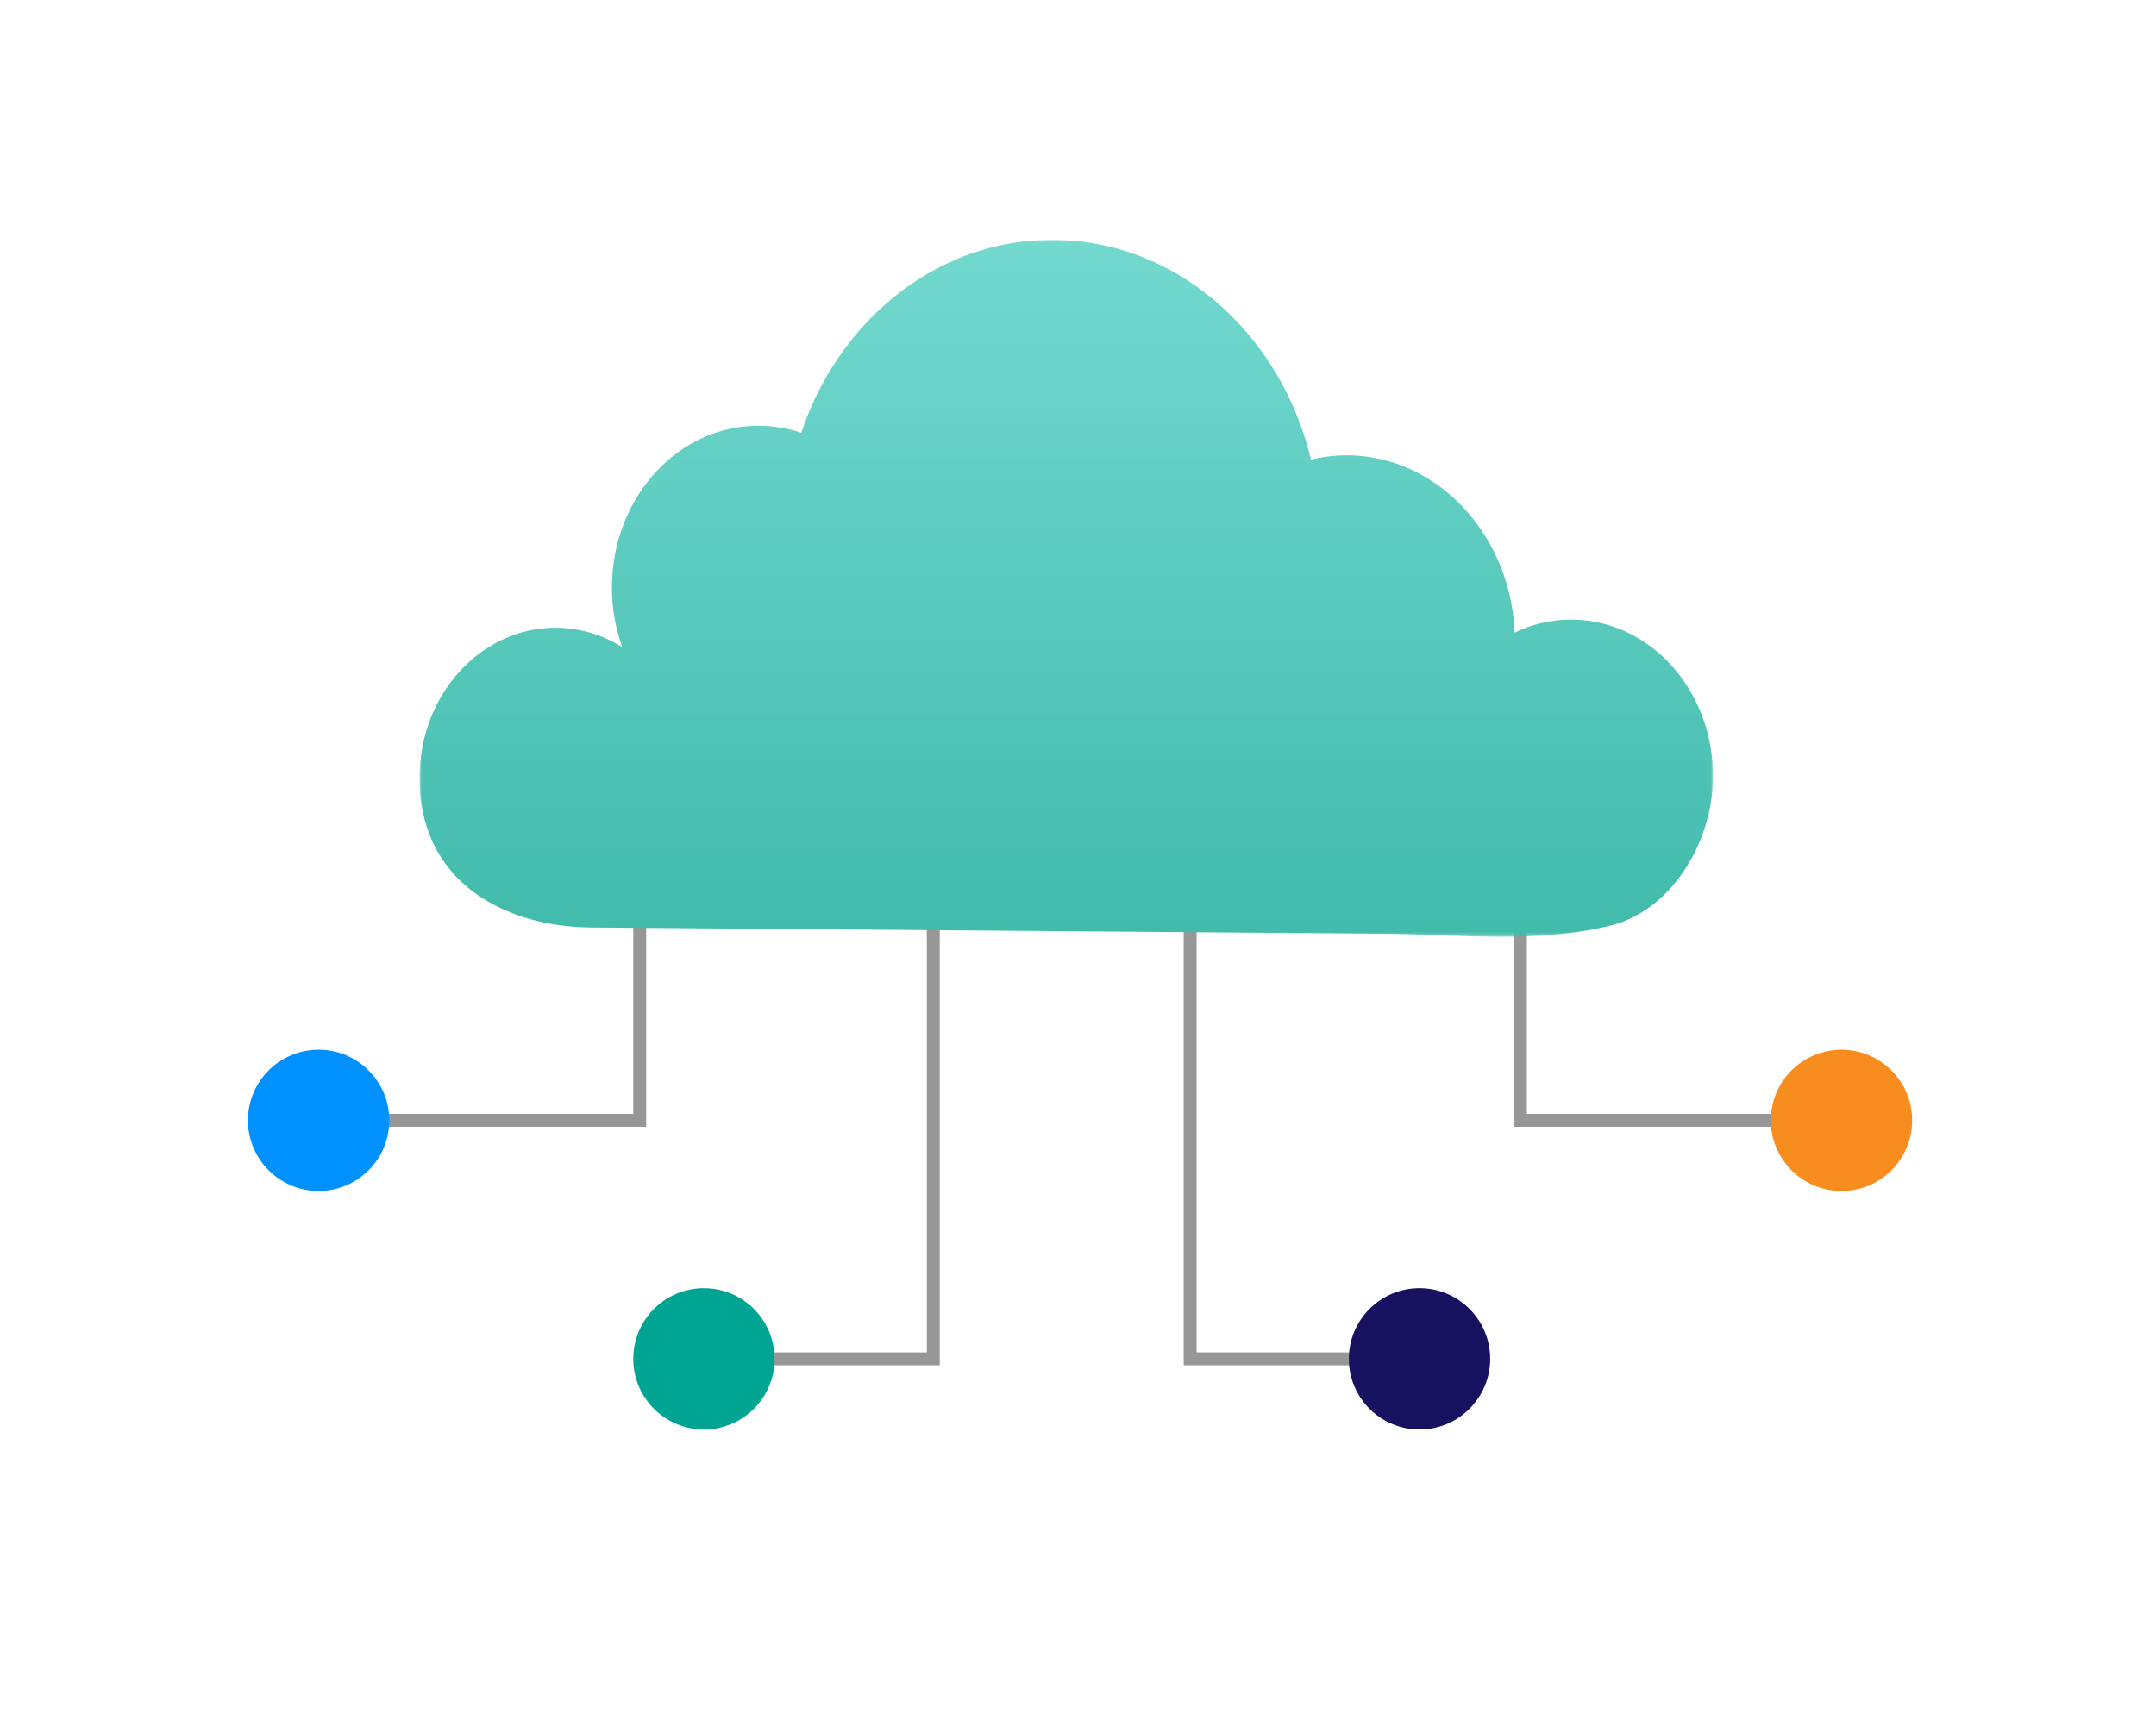 <?xml version="1.0" encoding="UTF-8"?> <svg xmlns="http://www.w3.org/2000/svg" xmlns:xlink="http://www.w3.org/1999/xlink" id="Layer_1" data-name="Layer 1" viewBox="0 0 500 399"><defs><mask id="mask" x="97.3" y="55.66" width="299.98" height="161.69" maskUnits="userSpaceOnUse"><g id="mask-2"><polygon id="path-1" points="97.3 55.66 397.28 55.66 397.28 217.35 97.3 217.35 97.3 55.66" style="fill:#fff;fill-rule:evenodd"></polygon></g></mask><linearGradient id="linear-gradient" x1="-1381.51" y1="885.81" x2="-1381.51" y2="883.68" gradientTransform="matrix(141, 0, 0, -76, 195040.45, 67377.49)" gradientUnits="userSpaceOnUse"><stop offset="0" stop-color="#73d9cf"></stop><stop offset="1" stop-color="#41bbab"></stop></linearGradient></defs><title>sky</title><g id="Senti.webdesign-"><g id="Funktioner-"><g id="Group"><polyline id="Line-9" points="216.44 213.1 216.44 315.22 163.25 315.22" style="fill:none;stroke:#979797;stroke-linecap:round;stroke-width:3px"></polyline><polyline id="Line-9-Copy" points="276.01 213.1 276.01 315.22 329.2 315.22" style="fill:none;stroke:#979797;stroke-linecap:round;stroke-width:3px"></polyline><polyline id="Line-9-Copy-2" points="352.6 198.2 352.6 259.9 427.06 259.9" style="fill:none;stroke:#979797;stroke-linecap:round;stroke-width:3px"></polyline><polyline id="Line-9-Copy-3" points="148.36 198.2 148.36 259.9 73.89 259.9" style="fill:none;stroke:#979797;stroke-linecap:round;stroke-width:3px"></polyline><circle id="Oval" cx="163.25" cy="315.22" r="14.89" style="fill:#00a493;stroke:#00a493;stroke-width:3px"></circle><circle id="Oval-Copy-28" cx="73.89" cy="259.9" r="14.89" style="fill:#0091ff;stroke:#0091ff;stroke-width:3px"></circle><circle id="Oval-Copy-20" cx="329.2" cy="315.22" r="14.89" style="fill:#16125f;stroke:#16125f;stroke-width:3px"></circle><circle id="Oval-Copy-29" cx="427.06" cy="259.9" r="14.89" style="fill:#f68d1e;stroke:#f68d1e;stroke-width:3px"></circle><g id="Group-3"><g style="mask:url(#mask)"><path id="Fill-1" d="M97.3,180.62c-.09-19.24,14-34.9,31.37-35a29,29,0,0,1,15.64,4.51,40.82,40.82,0,0,1-2.39-13.65c-.09-20.74,15.06-37.63,33.83-37.71a31.21,31.21,0,0,1,10.07,1.63c8.7-26,31.32-44.66,57.93-44.77,28.86-.12,53.22,21.55,60.28,51a35.61,35.61,0,0,1,8.05-1c21-.09,38.21,18.16,39.19,41.12a30.08,30.08,0,0,1,13-3c18.13-.08,32.9,16.09,33,36.12.06,15.62-9.82,31.45-23.87,34.86-17.26,4.2-35.07,2-52.57,1.88l-57.43-.46-114.86-.91-11.48-.09c-19.28-.16-39.67-9.95-39.77-34.58" style="fill-rule:evenodd;fill:url(#linear-gradient)"></path></g></g></g></g></g></svg> 